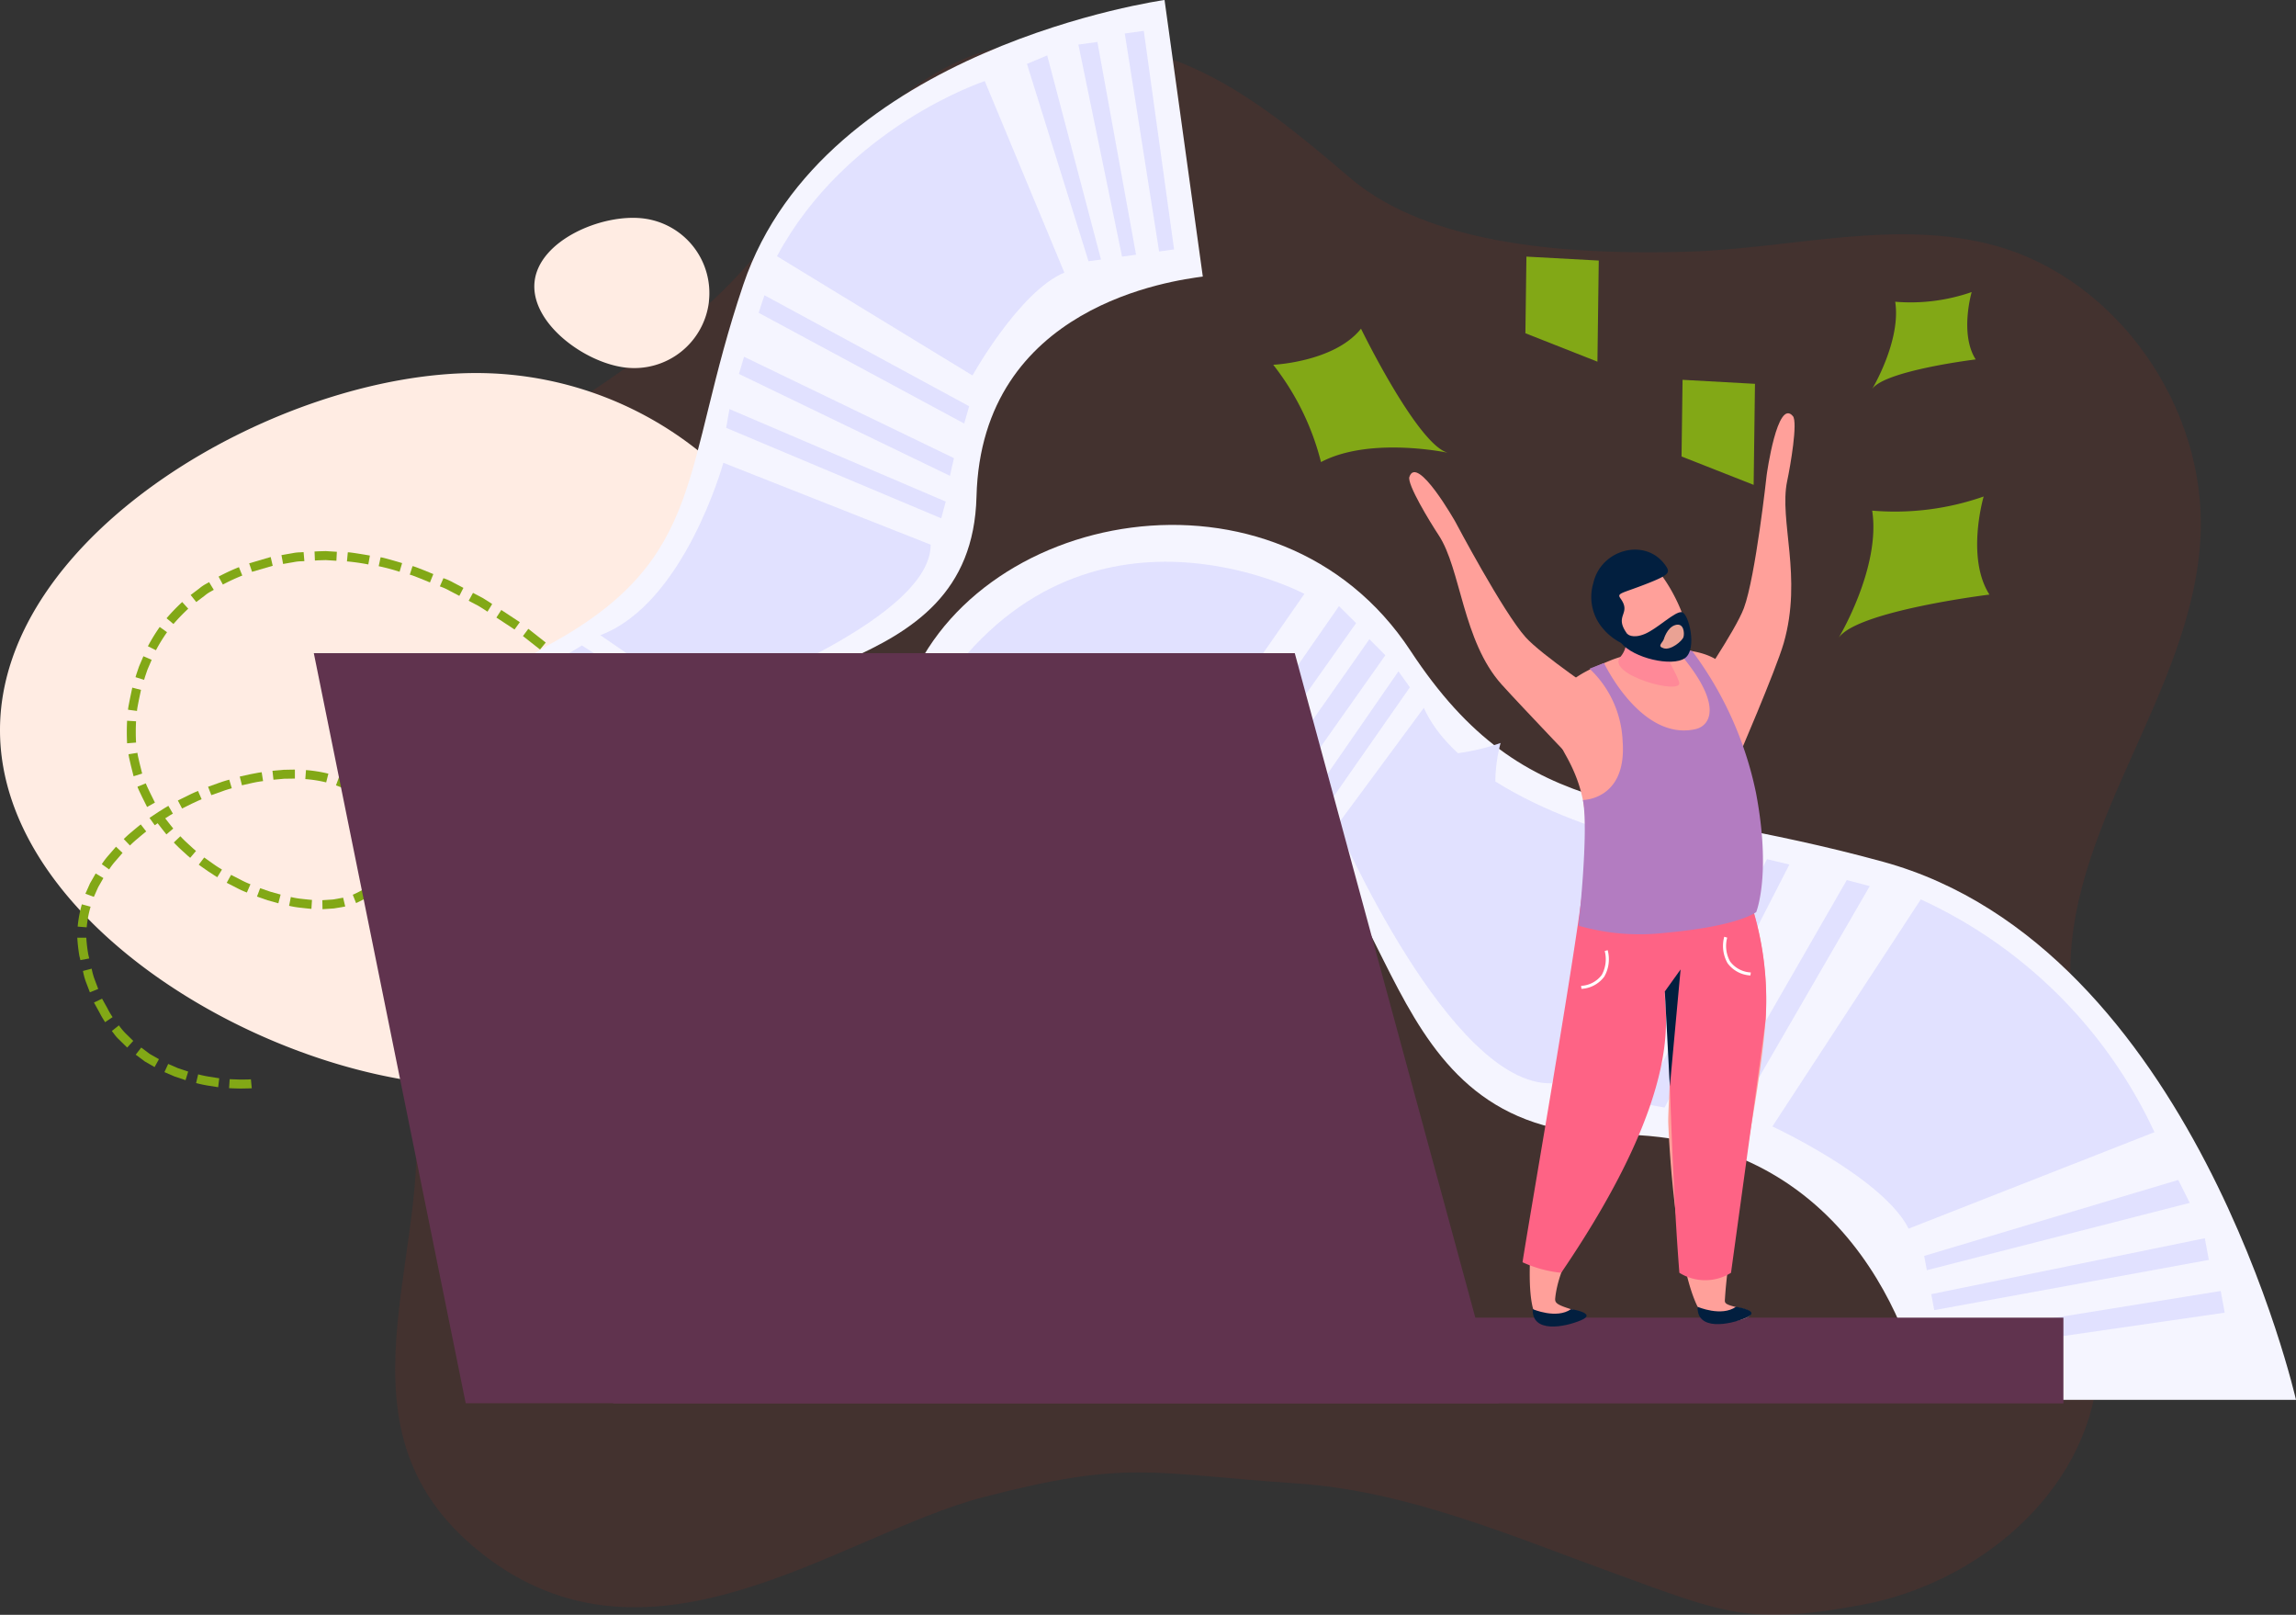 <svg xmlns="http://www.w3.org/2000/svg" xmlns:xlink="http://www.w3.org/1999/xlink" id="Vector_Smart_Object" data-name="Vector Smart Object" width="192" height="135" viewBox="0 0 192 135"><rect x="0" y="0" width="192" height="135" fill="#333333" stroke="none"/><defs><clipPath id="clip-path"><rect id="Rectangle_219" data-name="Rectangle 219" width="192" height="135" fill="none"></rect></clipPath><clipPath id="clip-path-2"><rect id="Rectangle_218" data-name="Rectangle 218" width="192" height="135" transform="translate(0 0)" fill="none"></rect></clipPath><clipPath id="clip-path-3"><rect id="Rectangle_216" data-name="Rectangle 216" width="159.582" height="131.596" transform="translate(24.46 3.404)" fill="none"></rect></clipPath></defs><g id="Group_400" data-name="Group 400"><g id="Group_399" data-name="Group 399" clip-path="url(#clip-path)"><g id="Group_398" data-name="Group 398"><g id="Group_397" data-name="Group 397" clip-path="url(#clip-path-2)"><g id="Group_396" data-name="Group 396" opacity="0.1"><g id="Group_395" data-name="Group 395"><g id="Group_394" data-name="Group 394" clip-path="url(#clip-path-3)"><path id="Path_1644" data-name="Path 1644" d="M112.811,14.8c-8.588-7.38-15.14-12.118-26.3-11.306C72.971,4.48,66.891,19.434,58.022,26.471,37,43.151,27.48,40.963,24.851,56.015c-2.457,14.068,7.4,24,9.557,34.769,2.553,12.762-7.377,27.686,5.053,38.4,14.357,12.375,30.679-.882,42.769-4.021s13.833-1.993,26.268-1.144c9.186.627,17.85,4.371,26.531,7.523,9.119,3.311,11.224,4.385,20.74,2.611s18.661-9.251,19.632-19.176c1.167-11.928-1.531-20.467-2.233-32.433-.776-13.217,10.24-24.524,10.85-37.753.5-10.755-6.944-21.346-17-24.206-8.34-2.37-17.161.193-25.81.453-12.576.379-22.578-1.238-28.394-6.236" fill="#d8250e"></path></g></g></g><path id="Path_1645" data-name="Path 1645" d="M69.635,60.99a29.816,29.816,0,0,1-29.825,29.8C23.335,90.791,0,77.5,0,61.038S23.335,31.186,39.81,31.186a29.816,29.816,0,0,1,29.825,29.8" fill="#ffece3"></path><path id="Path_1646" data-name="Path 1646" d="M59.283,25.228a6.283,6.283,0,0,1-6.977,5.5c-3.447-.4-8-3.761-7.6-7.205s5.621-5.671,9.067-5.264a6.282,6.282,0,0,1,5.505,6.971" fill="#ffece3"></path><path id="Path_1647" data-name="Path 1647" d="M19.207,90.221l-.05.749s.468.034.942.033.955-.024.955-.024l-.071-.748s-.429.031-.878.021l-.9-.032" fill="#82a816"></path><path id="Path_1648" data-name="Path 1648" d="M16.573,89.811l-.174.733s.452.124.917.2.928.146.928.146l.09-.747s-.443-.068-.887-.139-.875-.188-.875-.188" fill="#82a816"></path><path id="Path_1649" data-name="Path 1649" d="M14.066,88.944l-.315.685.865.373c.448.15.9.3.9.3l.221-.718-.85-.283c-.407-.175-.817-.354-.817-.354" fill="#82a816"></path><path id="Path_1650" data-name="Path 1650" d="M11.811,87.575l-.462.595s.377.283.758.566l.82.471.364-.66-.773-.441-.708-.53" fill="#82a816"></path><path id="Path_1651" data-name="Path 1651" d="M9.943,85.723l-.588.466s.069.1.177.235a3.106,3.106,0,0,0,.429.49c.337.332.676.664.676.664l.506-.559s-.314-.31-.632-.62a5.54,5.54,0,0,1-.568-.677" fill="#82a816"></path><path id="Path_1652" data-name="Path 1652" d="M8.535,83.49l-.677.322s.226.41.457.827a8.679,8.679,0,0,0,.475.815l.625-.421a6.972,6.972,0,0,1-.445-.766c-.219-.388-.434-.777-.434-.777" fill="#82a816"></path><path id="Path_1653" data-name="Path 1653" d="M7.662,80.982l-.726.191a5.852,5.852,0,0,0,.242.9l.337.881.7-.277L7.9,81.843a5.579,5.579,0,0,1-.234-.861" fill="#82a816"></path><path id="Path_1654" data-name="Path 1654" d="M7.219,78.391l-.756,0a14.124,14.124,0,0,0,.17,1.5l.089.375.738-.138-.08-.348a12.048,12.048,0,0,1-.162-1.394" fill="#82a816"></path><path id="Path_1655" data-name="Path 1655" d="M7.575,75.8l-.73-.2a10.354,10.354,0,0,0-.351,1.864l.756.061A9.24,9.24,0,0,1,7.575,75.8" fill="#82a816"></path><path id="Path_1656" data-name="Path 1656" d="M8.647,73.407,8,73.023s-.237.412-.473.824c-.193.434-.386.871-.386.871l.708.26s.182-.4.359-.806c.215-.384.438-.765.438-.765" fill="#82a816"></path><path id="Path_1657" data-name="Path 1657" d="M10.249,71.3l-.55-.516s-.307.358-.615.712a5.939,5.939,0,0,0-.57.749l.613.438a5.822,5.822,0,0,1,.539-.709c.294-.335.583-.674.583-.674" fill="#82a816"></path><path id="Path_1658" data-name="Path 1658" d="M12.232,69.514l-.462-.592s-.368.288-.721.593a9.213,9.213,0,0,0-.7.629l.518.541s.315-.316.667-.6c.34-.295.694-.576.694-.576" fill="#82a816"></path><path id="Path_1659" data-name="Path 1659" d="M14.459,68.021l-.379-.652s-.408.23-.8.49-.777.517-.777.517l.437.614s.368-.259.749-.495c.374-.256.767-.475.767-.475" fill="#82a816"></path><path id="Path_1660" data-name="Path 1660" d="M16.859,66.813l-.3-.691s-.434.174-.85.388-.836.413-.836.413l.352.667s.4-.2.809-.4.821-.373.821-.373" fill="#82a816"></path><path id="Path_1661" data-name="Path 1661" d="M19.383,65.9l-.213-.721s-.454.117-.89.281l-.88.314.273.7s.426-.151.852-.3c.424-.163.858-.276.858-.276" fill="#82a816"></path><path id="Path_1662" data-name="Path 1662" d="M22,65.3l-.118-.743s-.464.062-.92.163l-.912.2.183.731s.442-.1.881-.2S22,65.3,22,65.3" fill="#82a816"></path><path id="Path_1663" data-name="Path 1663" d="M24.661,65.09l0-.753-.942.018c-.47.039-.934.081-.934.081l.082.748.893-.081.9-.013" fill="#82a816"></path><path id="Path_1664" data-name="Path 1664" d="M27.275,65.409l.185-.73a11.624,11.624,0,0,0-1.872-.3l-.057.753a10.561,10.561,0,0,1,1.745.276" fill="#82a816"></path><path id="Path_1665" data-name="Path 1665" d="M29.629,66.446l.44-.613a7.083,7.083,0,0,0-1.714-.884l-.259.706a6.8,6.8,0,0,1,.8.345,6.5,6.5,0,0,1,.736.445" fill="#82a816"></path><path id="Path_1666" data-name="Path 1666" d="M31.269,68.355l.677-.331s-.25-.422-.507-.84c-.3-.384-.638-.739-.638-.739l-.527.536s.3.313.555.645c.219.364.44.728.44.728" fill="#82a816"></path><path id="Path_1667" data-name="Path 1667" d="M31.855,70.848l.751-.042a4.926,4.926,0,0,0-.093-.955c-.106-.47-.215-.941-.215-.941l-.718.226s.093.421.19.841a4.717,4.717,0,0,1,.085.871" fill="#82a816"></path><path id="Path_1668" data-name="Path 1668" d="M31.376,73.264l.652.383s.058-.113.151-.277a2.529,2.529,0,0,0,.245-.661,2.928,2.928,0,0,0,.174-.953l-.75-.069a2.9,2.9,0,0,1-.154.841,2.709,2.709,0,0,1-.319.736" fill="#82a816"></path><path id="Path_1669" data-name="Path 1669" d="M29.5,74.8l.277.7s.445-.208.882-.44a4.811,4.811,0,0,0,.774-.632L30.9,73.9a4.323,4.323,0,0,1-.642.523,8.183,8.183,0,0,1-.755.377" fill="#82a816"></path><path id="Path_1670" data-name="Path 1670" d="M26.956,75.256l.012.753.955-.063c.474-.065.946-.163.946-.163l-.175-.735s-.427.077-.858.15l-.88.058" fill="#82a816"></path><path id="Path_1671" data-name="Path 1671" d="M24.322,74.987l-.146.739a7.422,7.422,0,0,0,.927.157c.468.055.938.1.938.1l.048-.749s-.442-.04-.887-.092a7.041,7.041,0,0,1-.88-.151" fill="#82a816"></path><path id="Path_1672" data-name="Path 1672" d="M21.753,74.255l-.263.7.887.308.9.253.19-.73-.864-.241-.851-.294" fill="#82a816"></path><path id="Path_1673" data-name="Path 1673" d="M19.322,73.142l-.364.66s.417.211.833.425a7.738,7.738,0,0,0,.853.388l.3-.691a7.139,7.139,0,0,1-.817-.375l-.8-.407" fill="#82a816"></path><path id="Path_1674" data-name="Path 1674" d="M17.077,71.686l-.455.6s.376.281.763.542.784.508.784.508l.393-.64s-.387-.226-.753-.49-.732-.519-.732-.519" fill="#82a816"></path><path id="Path_1675" data-name="Path 1675" d="M15.08,69.912l-.545.52s.32.347.67.658c.338.326.7.623.7.624l.486-.574s-.345-.289-.668-.6c-.337-.3-.64-.627-.64-.627" fill="#82a816"></path><path id="Path_1676" data-name="Path 1676" d="M13.422,67.837l-.631.412a7.61,7.61,0,0,0,.543.768c.286.373.582.739.582.739l.573-.49s-.28-.347-.552-.7a6.817,6.817,0,0,1-.514-.727" fill="#82a816"></path><path id="Path_1677" data-name="Path 1677" d="M12.2,65.488l-.7.276c-.051.023.8,1.7.8,1.7l.655-.37s-.8-1.589-.756-1.61" fill="#82a816"></path><path id="Path_1678" data-name="Path 1678" d="M11.5,62.936l-.743.118c-.061.012.414,1.841.414,1.841l.718-.225s-.445-1.721-.389-1.734" fill="#82a816"></path><path id="Path_1679" data-name="Path 1679" d="M11.383,60.3l-.755-.046a18.815,18.815,0,0,0,0,1.886l.75-.062a16.716,16.716,0,0,1,0-1.778" fill="#82a816"></path><path id="Path_1680" data-name="Path 1680" d="M11.789,57.675l-.727-.189s-.4,1.84-.352,1.849l.751.1c-.049-.007.325-1.757.329-1.757" fill="#82a816"></path><path id="Path_1681" data-name="Path 1681" d="M12.685,55.161l-.693-.3-.367.86c-.163.439-.293.89-.293.89l.718.226s.123-.429.28-.85l.355-.827" fill="#82a816"></path><path id="Path_1682" data-name="Path 1682" d="M13.969,52.852l-.612-.438a14.975,14.975,0,0,0-.989,1.612l.673.333a13.585,13.585,0,0,1,.928-1.507" fill="#82a816"></path><path id="Path_1683" data-name="Path 1683" d="M15.742,50.887l-.506-.558a15.97,15.97,0,0,0-1.307,1.356l.576.483a16.089,16.089,0,0,1,1.237-1.281" fill="#82a816"></path><path id="Path_1684" data-name="Path 1684" d="M17.876,49.308l-.393-.642s-.1.057-.255.146a3.35,3.35,0,0,0-.534.36l-.751.569.469.588.713-.538a2.9,2.9,0,0,1,.509-.343l.242-.14" fill="#82a816"></path><path id="Path_1685" data-name="Path 1685" d="M20.261,48.115l-.282-.7a17.755,17.755,0,0,0-1.7.789l.358.664a16.875,16.875,0,0,1,1.624-.753" fill="#82a816"></path><path id="Path_1686" data-name="Path 1686" d="M22.806,47.3l-.17-.733-1.8.526.243.71Z" fill="#82a816"></path><path id="Path_1687" data-name="Path 1687" d="M25.453,46.91l-.065-.752-.288.017a3.426,3.426,0,0,0-.639.071c-.464.08-.925.162-.925.162l.137.74s.442-.078.886-.153a3.447,3.447,0,0,1,.613-.071l.282-.013" fill="#82a816"></path><path id="Path_1688" data-name="Path 1688" d="M28.131,46.879l.038-.75s-.464-.027-.933-.058c-.467,0-.933.037-.933.037l.031.754s.45-.038.9-.038l.9.056" fill="#82a816"></path><path id="Path_1689" data-name="Path 1689" d="M30.8,47.187l.133-.743s-1.84-.32-1.849-.263l-.07.752a17.673,17.673,0,0,1,1.786.255" fill="#82a816"></path><path id="Path_1690" data-name="Path 1690" d="M33.414,47.8l.212-.726s-1.784-.534-1.8-.477l-.158.737a17.727,17.727,0,0,1,1.746.465" fill="#82a816"></path><path id="Path_1691" data-name="Path 1691" d="M35.955,48.692l.282-.7s-1.716-.714-1.739-.661l-.232.715c.017-.054,1.689.646,1.689.646" fill="#82a816"></path><path id="Path_1692" data-name="Path 1692" d="M38.41,49.817l.343-.67s-.412-.218-.826-.434a4.726,4.726,0,0,0-.845-.377l-.3.687a4.714,4.714,0,0,1,.826.371l.806.422" fill="#82a816"></path><path id="Path_1693" data-name="Path 1693" d="M40.764,51.139l.394-.641s-.382-.264-.782-.5l-.823-.433-.361.66s.4.213.806.422c.389.23.765.488.765.488" fill="#82a816"></path><path id="Path_1694" data-name="Path 1694" d="M43.027,52.625l.443-.611-1.549-1.02-.411.634Z" fill="#82a816"></path><path id="Path_1695" data-name="Path 1695" d="M45.16,54.3l.477-.583L44.181,52.57l-.451.605Z" fill="#82a816"></path><path id="Path_1696" data-name="Path 1696" d="M66.755,81.163S50.2,76.977,56.3,64.583c5.023-10.2,24.953-7.018,25.358-23.063s16.514-18.067,18.925-18.4L97.384,0s-28.5,3.946-35.22,23.781c-5.235,15.465-3.026,22.878-16.17,30.073-14.952,8.184-11.092,28.272,2.629,32.7C63.365,91.3,70.707,90.42,70.707,90.42Z" fill="#f5f5ff"></path><path id="Path_1697" data-name="Path 1697" d="M98.181,20.852,95.648,2.579l-1.59.22,2.87,18.225Z" fill="#e1e1ff"></path><path id="Path_1698" data-name="Path 1698" d="M95,21.292,91.769,3.508l-1.59.22,3.65,17.727Z" fill="#e1e1ff"></path><path id="Path_1699" data-name="Path 1699" d="M87.57,4.633l4.5,17.064-1.045.144-5.147-16.5Z" fill="#e1e1ff"></path><path id="Path_1700" data-name="Path 1700" d="M81.043,33.961,63.924,24.682l-.481,1.469L80.63,35.408Z" fill="#e1e1ff"></path><path id="Path_1701" data-name="Path 1701" d="M79.773,38.3,62.219,29.825l-.426,1.436,17.644,8.518Z" fill="#e1e1ff"></path><path id="Path_1702" data-name="Path 1702" d="M79.087,41.933,61,34.2l-.275,1.569,17.984,7.562Z" fill="#e1e1ff"></path><path id="Path_1703" data-name="Path 1703" d="M81.324,31.39s3.915-7.034,7.682-8.6L82.35,6.78S70.812,10.563,64.973,21.419Z" fill="#e1e1ff"></path><path id="Path_1704" data-name="Path 1704" d="M58.625,58.894s19.245-6.8,19.2-13.359L60.49,38.691S57.236,50.482,50.2,53.1Z" fill="#e1e1ff"></path><path id="Path_1705" data-name="Path 1705" d="M48.666,53.959l9.193,5.975-.819.893-9.557-6.16Z" fill="#e1e1ff"></path><path id="Path_1706" data-name="Path 1706" d="M46.291,55.482l9.826,6.461-.8,1.225L45.09,56.48Z" fill="#e1e1ff"></path><path id="Path_1707" data-name="Path 1707" d="M43.9,57.307l10.7,7.052-.715,1.307L42.626,58.381Z" fill="#e1e1ff"></path><path id="Path_1708" data-name="Path 1708" d="M41.678,60.589s-9.252,14.5,7.344,24.254c0,0,7.611-6.663,7.5-6.648s-5.558-5.32-3.716-10.394Z" fill="#e1e1ff"></path><path id="Path_1709" data-name="Path 1709" d="M83.19,78.909s4.9-19.051,21.174-12.422c13.385,5.46,9.9,28.342,30.723,28.354s25.31,19.434,25.821,22.185H192s-8.586-37.86-34.529-44.982C137.246,66.488,127.7,69.227,117.949,54.4c-11.092-16.871-37.023-11.887-42.325,3.93-5.7,16.991-4.316,25.365-4.316,25.365Z" fill="#f5f5ff"></path><path id="Path_1710" data-name="Path 1710" d="M162.419,113.154l23.62-3.415-.336-1.813-23.547,3.8Z" fill="#e1e1ff"></path><path id="Path_1711" data-name="Path 1711" d="M161.749,109.528l22.962-4.2-.336-1.813L161.5,108.192Z" fill="#e1e1ff"></path><path id="Path_1712" data-name="Path 1712" d="M183.116,100.561l-21.986,5.626-.224-1.192,21.246-6.352Z" fill="#e1e1ff"></path><path id="Path_1713" data-name="Path 1713" d="M144.867,93.925l11.489-19.844-1.92-.507L142.981,93.487Z" fill="#e1e1ff"></path><path id="Path_1714" data-name="Path 1714" d="M139.2,92.591l10.436-20.315-1.875-.45L137.273,92.248Z" fill="#e1e1ff"></path><path id="Path_1715" data-name="Path 1715" d="M134.468,91.907l9.449-20.9-2.044-.272L132.638,91.52Z" fill="#e1e1ff"></path><path id="Path_1716" data-name="Path 1716" d="M148.212,94.172s9.247,4.28,11.393,8.545l20.558-8.066A39.855,39.855,0,0,0,160.623,75.19Z" fill="#e1e1ff"></path><path id="Path_1717" data-name="Path 1717" d="M111.818,68.985s9.437,21.814,17.938,21.578l8.325-20.015s-15.4-3.391-19.016-11.369Z" fill="#e1e1ff"></path><path id="Path_1718" data-name="Path 1718" d="M117.9,57.458l-7.456,10.678-1.183-.907,7.682-11.106Z" fill="#e1e1ff"></path><path id="Path_1719" data-name="Path 1719" d="M115.848,54.779,107.781,66.2l-1.614-.875,8.347-11.887Z" fill="#e1e1ff"></path><path id="Path_1720" data-name="Path 1720" d="M113.4,52.095l-8.8,12.439-1.718-.778,9.089-13.085Z" fill="#e1e1ff"></path><path id="Path_1721" data-name="Path 1721" d="M109.079,49.648S89.973,39.474,77.852,58.733c0,0,8.885,8.515,8.861,8.388s6.725-6.507,13.364-4.543Z" fill="#e1e1ff"></path><rect id="Rectangle_217" data-name="Rectangle 217" width="121.279" height="7.167" transform="translate(51.271 110.156)" fill="#60334e"></rect><path id="Path_1722" data-name="Path 1722" d="M125.315,117.307H38.943l-12.7-62.7h82.031Z" fill="#60334e"></path><path id="Path_1723" data-name="Path 1723" d="M141.74,57.662s3.4-4.961,4.092-6.827c.981-2.647,1.906-11.136,1.906-11.136s.889-6.47,2.194-4.906c.411.5-.2,4.1-.483,5.426-.693,3.319,1.3,7.995-.288,13.545-.658,2.278-3.946,9.888-3.946,9.888Z" fill="#ffa09a"></path><path id="Path_1724" data-name="Path 1724" d="M144.531,71.092c-1.977-5.3,1.106-10.375.474-13.819-.749-4.074-7.8-3.105-10.332-2.06s-6.724,2.643-3.742,7.917c2.074,3.679,1.752,6.34,1.522,10.5-.01.1-.026.2-.033.312l-.017,0,.017.006c-1.33,11.814-1.944,16.039-2.978,20.509-1.184,5.115-2.579,16.038-.3,16.1s3.554-.7,2.239-1.106-1.367-.57-1.322-.973c.565-5.278,8.054-13.494,8.688-19.767.215-2.146.365-4.1.473-5.817.846,4.592.223,9.465.29,11.078.242,5.734,1.357,16.563,3.855,16.585,2.653.021,3.963-.785,2.265-1.177-1.468-.335-1.411-.414-1.382-.812.355-5.786,2.906-16.487,3.4-23.36a26.4,26.4,0,0,0-3.119-14.107" fill="#ffa09a"></path><path id="Path_1725" data-name="Path 1725" d="M145.215,72.454c-4.545,3.331-10.389,2.3-12.859,1.772-.674,5.947-4.579,28.233-5.036,31.3a10.272,10.272,0,0,0,3.233.879c10.658-15.649,8.56-21.8,8.667-23.52.361,1.981.433,13.581,1.215,23.52a4.07,4.07,0,0,0,4.32,0c.079-.613,2.852-20.648,2.895-21.207a26.155,26.155,0,0,0-2.434-12.745" fill="#fe6385"></path><path id="Path_1726" data-name="Path 1726" d="M134.133,55.431s3.087,6.52,7.623,5.533c1.358-.294,2.431-2.216-1.75-6.857l1.511.332a29.855,29.855,0,0,1,5.326,11.846c1.3,6.841.018,9.962.018,9.962s-1.381,1.177-7.641,1.74a18.5,18.5,0,0,1-7.221-.6s.873-7.838.37-10.507c0,0,3.707,0,3.319-4.955a8.8,8.8,0,0,0-2.766-6.025Z" fill="#b37cc1"></path><path id="Path_1727" data-name="Path 1727" d="M135.271,51.595s1.461,1.877.231,3.325c-1.262,1.484,5.337,3.291,4.911,2.094-.542-1.538-1.557-2.288-1.194-4.285Z" fill="#ff8998"></path><path id="Path_1728" data-name="Path 1728" d="M137.731,46.866c1.626.968,4.324,6.223,3.187,7.77-.5.676-3.171.639-5.328-1.457a4.777,4.777,0,0,1-1.526-4.687c.27-.972,1.768-2.756,3.667-1.626" fill="#ffa09a"></path><path id="Path_1729" data-name="Path 1729" d="M139.248,47.232c.455.634.4.815-1.637,1.607s-2.419.739-2.1,1.189c.964,1.332-.6,1.378.563,2.966s-.848.917-1.943-.351a4.042,4.042,0,0,1-.892-3.892c.624-2.82,4.334-3.839,6.006-1.52" fill="#021f3f"></path><path id="Path_1730" data-name="Path 1730" d="M136.076,52.995s.418.445,1.475,0,2.49-1.883,3.079-1.822,1.33,3.116.264,3.851-4.282.014-5.348-1.29c-.231-.272.53-.739.53-.739" fill="#021f3f"></path><path id="Path_1731" data-name="Path 1731" d="M139.134,53.44s.263-.984.969-1.189.769.67.677,1-1.056,1.129-1.646.949-.133-.419,0-.76" fill="#eaa294"></path><path id="Path_1732" data-name="Path 1732" d="M141.958,109.247s1.991.865,3.213,0c0,0,2.233.332.83.926s-4.117,1.1-4.042-.926" fill="#021f3f"></path><path id="Path_1733" data-name="Path 1733" d="M128.172,109.442s1.987.865,3.209,0c0,0,2.235.335.83.932s-4.12,1.093-4.039-.932" fill="#021f3f"></path><path id="Path_1734" data-name="Path 1734" d="M133.9,58.118s-4.99-3.358-6.319-4.842c-1.889-2.1-5.877-9.65-5.877-9.65s-3.212-5.684-3.847-3.752c-.2.611,1.7,3.73,2.449,4.866,1.866,2.825,2,8.851,5.267,12.483,1.582,1.76,7.309,7.744,7.309,7.744Z" fill="#ffa09a"></path><path id="Path_1735" data-name="Path 1735" d="M156.557,42.688a22.458,22.458,0,0,0,9.324-1.18s-1.5,5.093.483,8.2c0,0-11.161,1.371-12.619,3.633,0,0,3.557-5.9,2.812-10.658" fill="#82a816"></path><path id="Path_1736" data-name="Path 1736" d="M117.969,63.065a18.193,18.193,0,0,0,7.517-.951s-1.207,4.108.388,6.615c0,0-9,1.1-10.174,2.923,0,0,2.871-4.754,2.269-8.587" fill="#e1e1ff"></path><path id="Path_1737" data-name="Path 1737" d="M158.479,25.225a15.548,15.548,0,0,0,6.4-.809s-1.024,3.5.336,5.632c0,0-7.66.934-8.667,2.488,0,0,2.445-4.049,1.936-7.311" fill="#82a816"></path><path id="Path_1738" data-name="Path 1738" d="M110.466,38.629a21.765,21.765,0,0,0-3.994-8.134s5.121-.228,7.34-3.017c0,0,4.748,9.75,7.274,10.375,0,0-6.505-1.394-10.62.777" fill="#82a816"></path><path id="Path_1739" data-name="Path 1739" d="M133.694,21.782l-6.049-.329-.086,6.407,6.024,2.375Z" fill="#82a816"></path><path id="Path_1740" data-name="Path 1740" d="M146.758,32.088l-6.056-.335-.085,6.409,6.029,2.373Z" fill="#82a816"></path><path id="Path_1741" data-name="Path 1741" d="M139.219,82.885l1.319-1.84-.9,9.784Z" fill="#021f3f"></path><path id="Path_1742" data-name="Path 1742" d="M132.246,82.668l-.029-.251a2.293,2.293,0,0,0,1.731-.918,2.719,2.719,0,0,0,.245-1.993l.245-.073a2.929,2.929,0,0,1-.277,2.205,2.544,2.544,0,0,1-1.915,1.03" fill="#fff"></path><path id="Path_1743" data-name="Path 1743" d="M146.377,81.549a2.532,2.532,0,0,1-1.915-1.03,2.923,2.923,0,0,1-.275-2.205l.248.073a2.662,2.662,0,0,0,.242,1.992,2.3,2.3,0,0,0,1.733.918Z" fill="#fff"></path></g></g></g></g></svg>